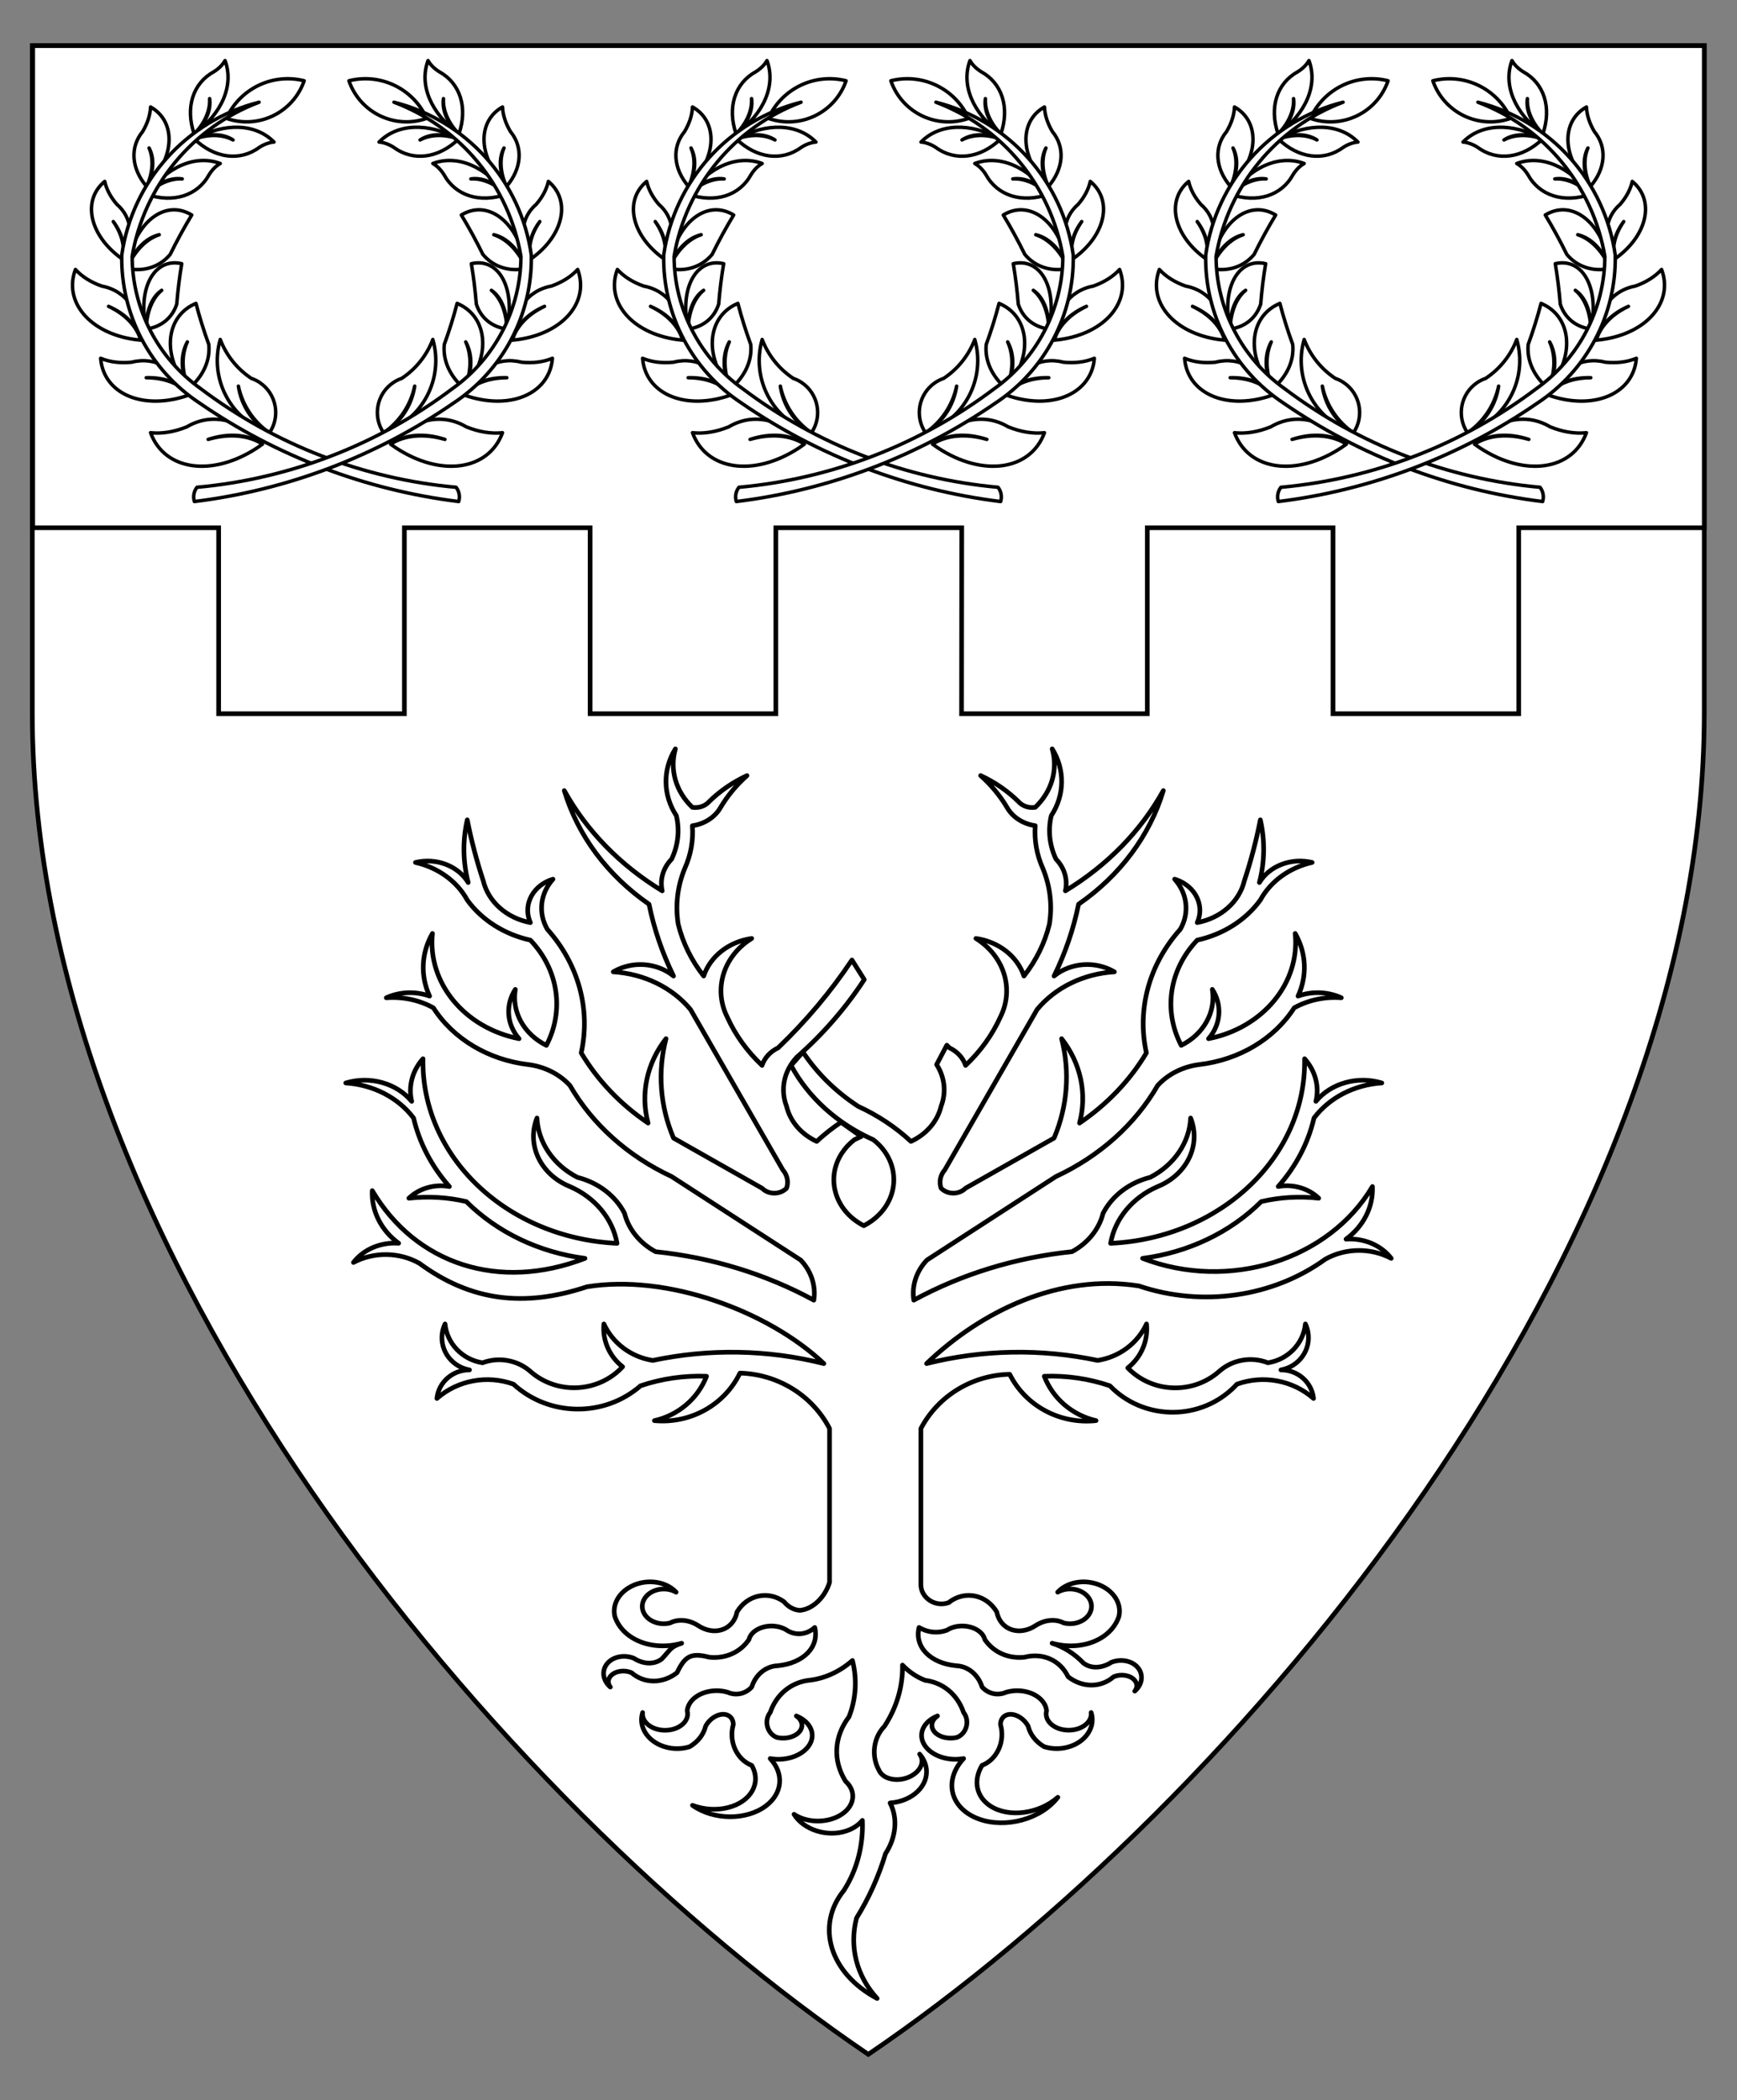 <?xml version="1.0" encoding="utf-8"?>
<!-- Generator: Adobe Illustrator 15.0.0, SVG Export Plug-In . SVG Version: 6.00 Build 0)  -->
<!DOCTYPE svg PUBLIC "-//W3C//DTD SVG 1.1//EN" "http://www.w3.org/Graphics/SVG/1.1/DTD/svg11.dtd">
<svg version="1.1" id="Field" xmlns="http://www.w3.org/2000/svg" xmlns:xlink="http://www.w3.org/1999/xlink" x="0px" y="0px"
	 width="373.75px" height="451.681px" viewBox="0 0 373.75 451.681" enable-background="new 0 0 373.75 451.681"
	 xml:space="preserve">
<rect x="0" y="0" width="373.75" height="451.681" fill="#808080" stroke="none"/>
<path fill="#FFFFFF" stroke="#000000" stroke-miterlimit="10" d="M366.703,9.828v143.516c0,115.989-100.547,234.656-179.875,288.484
	C107.5,388,6.953,269.333,6.953,153.344V9.828H366.703z"/>
<polygon fill="#FFFFFF" stroke="#000000" stroke-miterlimit="10" points="7.042,113.502 47.047,113.502 47.047,153.502 
	87.01,153.502 87.01,113.502 126.973,113.502 126.973,153.502 166.936,153.502 166.936,113.502 206.938,113.502 206.898,153.502 
	246.861,153.502 246.861,113.502 286.824,113.502 286.824,153.502 326.787,153.502 326.787,113.502 366.708,113.502 366.708,9.828 
	7.042,9.828 "/>
<g id="Laurel_2">
	<g>
		
			<path id="path24_1_" fill="#FFFFFF" stroke="#000000" stroke-width="0.75" stroke-linecap="round" stroke-linejoin="round" stroke-miterlimit="3" d="
			M281.942,25.457c2.881-6.392,9.932-9.799,16.73-8.084c-2.359,6.84-9.817,10.471-16.656,8.111
			C281.992,25.477,281.968,25.467,281.942,25.457z"/>
		
			<path id="path29_1_" fill="#FFFFFF" stroke="#000000" stroke-width="0.75" stroke-linecap="round" stroke-linejoin="round" stroke-miterlimit="3" d="
			M284.522,83.047c0.855,4.084,3.253,7.68,6.691,10.039c2.41-3.551,1.485-8.383-2.064-10.791c-0.569-0.387-1.188-0.695-1.839-0.92
			c-3.051-2.02-5.392-4.945-6.692-8.365c-2.427,8.451,2.249,17.313,10.596,20.076C287.588,90.918,285.13,87.23,284.522,83.047z"/>
		
			<path id="path34_1_" fill="#FFFFFF" stroke="#000000" stroke-width="0.75" stroke-linecap="round" stroke-linejoin="round" stroke-miterlimit="3" d="
			M273.54,73.533c-1.314,2.896-1.213,6.506,0.282,10.072c3.115-2.645,4.679-6.08,4.334-9.521c-1.075-2.939-1.998-5.889-2.763-8.834
			c-6.034,2.504-7.309,9.963-2.848,16.658c0.389,0.584,0.816,1.15,1.276,1.697C272.092,80.027,271.987,76.328,273.54,73.533z"/>
		
			<path id="path39_1_" fill="#FFFFFF" stroke="#000000" stroke-width="0.75" stroke-linecap="round" stroke-linejoin="round" stroke-miterlimit="3" d="
			M268.021,62.438c-2.002,1.641-3.204,4.629-3.355,8.342c3.253-0.453,5.631-2.395,6.594-5.381c0.239-2.975,0.598-5.873,1.072-8.686
			c-5.373-1.248-8.961,4.121-8.013,11.994c0.082,0.686,0.198,1.379,0.347,2.072C264.646,66.928,265.877,63.865,268.021,62.438z"/>
		
			<path id="path44_1_" fill="#FFFFFF" stroke="#000000" stroke-width="0.75" stroke-linecap="round" stroke-linejoin="round" stroke-miterlimit="3" d="
			M267.491,50.482c-2.843,0.932-5.346,3.535-6.99,7.27c3.737,0.746,7.112-0.352,9.353-3.043c1.446-2.947,2.991-5.773,4.63-8.467
			c-5.378-3.271-11.439,0.875-13.536,9.264c-0.183,0.73-0.332,1.482-0.446,2.246C262.012,53.814,264.579,51.145,267.491,50.482z"/>
		
			<path id="path49_1_" fill="#FFFFFF" stroke="#000000" stroke-width="0.75" stroke-linecap="round" stroke-linejoin="round" stroke-miterlimit="3" d="
			M272.435,38.48c-2.546-0.146-5.27,1.047-7.604,3.328c5.686,1.939,10.91,0.283,13.391-4.244c0.659-1.057,1.482-1.883,2.396-2.4
			c-5.244-1.967-11.387,0.619-15.787,6.645C267.113,39.338,269.904,38.115,272.435,38.48z"/>
		
			<path id="path54_1_" fill="#FFFFFF" stroke="#000000" stroke-width="0.75" stroke-linecap="round" stroke-linejoin="round" stroke-miterlimit="3" d="
			M283.366,30.096c-2.246-1.207-5.218-1.277-8.297-0.195c4.332,4.16,9.768,4.867,13.93,1.811c1.043-0.678,2.139-1.078,3.187-1.162
			c-3.923-3.998-10.582-4.25-17.116-0.648C278.182,28.623,281.229,28.695,283.366,30.096z"/>
		
			<path id="path59_1_" fill="#FFFFFF" stroke="#000000" stroke-width="0.75" stroke-linecap="round" stroke-linejoin="round" stroke-miterlimit="3" d="
			M278.332,21.211c0.146,2.544-1.046,5.269-3.328,7.603c-1.939-5.688-0.284-10.91,4.244-13.391c1.058-0.659,1.883-1.483,2.401-2.396
			c1.966,5.245-0.62,11.387-6.646,15.787C277.476,26.531,278.698,23.74,278.332,21.211z"/>
		
			<path id="path64_1_" fill="#FFFFFF" stroke="#000000" stroke-width="0.75" stroke-linecap="round" stroke-linejoin="round" stroke-miterlimit="3" d="
			M265.307,31.83c1.009,2.344,0.819,5.311-0.526,8.283c-3.297-3.84-3.637-8.445-0.871-11.803c1.052-1.756,1.643-3.58,1.717-5.304
			c5.366,3.025,5.297,10.361-0.157,16.384c-0.223,0.244-0.452,0.486-0.688,0.723C266.322,37.125,266.517,34.082,265.307,31.83z"/>
		
			<path id="path69_1_" fill="#FFFFFF" stroke="#000000" stroke-width="0.75" stroke-linecap="round" stroke-linejoin="round" stroke-miterlimit="3" d="
			M257.606,47.654c1.999,2.68,2.714,5.627,1.957,8.064c2.58-4.354,2.114-8.949-1.191-11.775c-1.342-1.545-2.239-3.238-2.611-4.926
			c-4.761,3.912-3.417,11.125,2.999,16.109c0.262,0.203,0.53,0.4,0.804,0.592C260.189,53.248,259.484,50.346,257.606,47.654z"/>
		
			<path id="path74_1_" fill="#FFFFFF" stroke="#000000" stroke-width="0.75" stroke-linecap="round" stroke-linejoin="round" stroke-miterlimit="3" d="
			M256.589,65.889c3.705,1.6,6.229,4.256,6.91,7.27c0.067-6.127-3.189-10.66-8.349-11.623c-2.331-0.807-4.288-2.039-5.692-3.58
			c-2.613,6.98,3.138,13.727,12.845,15.068c0.396,0.055,0.794,0.1,1.196,0.135C262.661,70.188,260.175,67.572,256.589,65.889z"/>
		
			<path id="path79_1_" fill="#FFFFFF" stroke="#000000" stroke-width="0.75" stroke-linecap="round" stroke-linejoin="round" stroke-miterlimit="3" d="
			M264.7,81.232c4.034-0.115,7.444,1.225,9.335,3.668c-2.527-5.58-7.396-8.313-12.478-7.004c-2.454,0.252-4.748-0.037-6.673-0.84
			c0.583,7.432,8.646,11.115,18.01,8.227c0.382-0.115,0.762-0.244,1.141-0.383C272.021,82.563,268.663,81.244,264.7,81.232z"/>
		
			<path id="path84_1_" fill="#FFFFFF" stroke="#000000" stroke-width="0.75" stroke-linecap="round" stroke-linejoin="round" stroke-miterlimit="3" d="
			M278.018,94.5c4.517-1.465,8.786-1.09,11.688,1.025c-4.606-5.42-10.96-6.873-16.282-3.725c-2.691,1.096-5.372,1.529-7.798,1.264
			c2.992,8.141,13.25,9.604,22.911,3.27c0.395-0.258,0.784-0.527,1.169-0.809C286.698,93.57,282.493,93.201,278.018,94.5z"/>
		
			<path id="path89_1_" fill="#FFFFFF" stroke="#000000" stroke-width="0.75" stroke-linecap="round" stroke-linejoin="round" stroke-miterlimit="3" d="
			M331.366,104.799c-19.928-1.803-38.954-9.145-54.931-21.191c-9.217-6.549-14.718-17.135-14.779-28.443
			c2.553-15.135,12.96-27.773,27.327-33.182c-15.626,3.938-27.312,16.946-29.558,32.903c-0.229,12.762,6.082,24.754,16.729,31.789
			c16.612,11.451,35.744,18.721,55.769,21.191C332.252,106.814,332.043,105.668,331.366,104.799z"/>
	</g>
	<g>
		
			<path id="path97_1_" fill="#FFFFFF" stroke="#000000" stroke-width="0.75" stroke-linecap="round" stroke-linejoin="round" stroke-miterlimit="3" d="
			M325.036,25.457c-2.88-6.392-9.93-9.799-16.729-8.084c2.36,6.84,9.817,10.471,16.657,8.111
			C324.987,25.477,325.013,25.467,325.036,25.457z"/>
		
			<path id="path102_1_" fill="#FFFFFF" stroke="#000000" stroke-width="0.75" stroke-linecap="round" stroke-linejoin="round" stroke-miterlimit="3" d="
			M322.458,83.047c-0.856,4.084-3.253,7.68-6.693,10.039c-2.409-3.551-1.485-8.383,2.065-10.791c0.57-0.387,1.188-0.695,1.84-0.92
			c3.05-2.02,5.391-4.945,6.691-8.365c2.427,8.451-2.249,17.313-10.597,20.076C319.392,90.918,321.849,87.23,322.458,83.047z"/>
		
			<path id="path107_1_" fill="#FFFFFF" stroke="#000000" stroke-width="0.75" stroke-linecap="round" stroke-linejoin="round" stroke-miterlimit="3" d="
			M333.44,73.533c1.313,2.896,1.212,6.506-0.284,10.072c-3.113-2.645-4.677-6.08-4.333-9.521c1.075-2.939,1.998-5.889,2.763-8.834
			c6.034,2.504,7.31,9.963,2.848,16.658c-0.39,0.584-0.815,1.15-1.277,1.697C334.888,80.027,334.993,76.328,333.44,73.533z"/>
		
			<path id="path112_1_" fill="#FFFFFF" stroke="#000000" stroke-width="0.75" stroke-linecap="round" stroke-linejoin="round" stroke-miterlimit="3" d="
			M338.96,62.438c2.002,1.641,3.203,4.629,3.354,8.342c-3.252-0.453-5.631-2.395-6.594-5.381c-0.239-2.975-0.597-5.873-1.072-8.686
			c5.373-1.248,8.961,4.121,8.014,11.994c-0.083,0.686-0.199,1.379-0.348,2.072C342.334,66.928,341.103,63.865,338.96,62.438z"/>
		
			<path id="path117_1_" fill="#FFFFFF" stroke="#000000" stroke-width="0.75" stroke-linecap="round" stroke-linejoin="round" stroke-miterlimit="3" d="
			M339.488,50.482c2.843,0.932,5.347,3.535,6.99,7.27c-3.737,0.746-7.112-0.352-9.353-3.043c-1.446-2.947-2.991-5.773-4.629-8.467
			c5.378-3.271,11.438,0.875,13.535,9.264c0.184,0.73,0.332,1.482,0.446,2.246C344.967,53.814,342.401,51.145,339.488,50.482z"/>
		
			<path id="path122_1_" fill="#FFFFFF" stroke="#000000" stroke-width="0.75" stroke-linecap="round" stroke-linejoin="round" stroke-miterlimit="3" d="
			M334.546,38.48c2.546-0.146,5.269,1.047,7.602,3.328c-5.685,1.939-10.909,0.283-13.39-4.244c-0.659-1.057-1.482-1.883-2.396-2.4
			c5.245-1.967,11.387,0.619,15.786,6.645C339.866,39.338,337.074,38.115,334.546,38.48z"/>
		
			<path id="path127_1_" fill="#FFFFFF" stroke="#000000" stroke-width="0.75" stroke-linecap="round" stroke-linejoin="round" stroke-miterlimit="3" d="
			M323.614,30.096c2.245-1.207,5.217-1.277,8.297-0.195c-4.333,4.16-9.769,4.867-13.93,1.811c-1.044-0.678-2.139-1.078-3.188-1.162
			c3.923-3.998,10.582-4.25,17.117-0.648C328.798,28.623,325.752,28.695,323.614,30.096z"/>
		
			<path id="path132_1_" fill="#FFFFFF" stroke="#000000" stroke-width="0.75" stroke-linecap="round" stroke-linejoin="round" stroke-miterlimit="3" d="
			M328.647,21.211c-0.146,2.544,1.046,5.269,3.329,7.603c1.938-5.688,0.283-10.91-4.245-13.391
			c-1.057-0.659-1.883-1.483-2.401-2.396c-1.966,5.245,0.62,11.387,6.646,15.787C329.504,26.531,328.282,23.74,328.647,21.211z"/>
		
			<path id="path137_1_" fill="#FFFFFF" stroke="#000000" stroke-width="0.75" stroke-linecap="round" stroke-linejoin="round" stroke-miterlimit="3" d="
			M341.673,31.83c-1.008,2.344-0.82,5.311,0.527,8.283c3.296-3.84,3.636-8.445,0.871-11.803c-1.053-1.756-1.643-3.58-1.717-5.304
			c-5.368,3.025-5.298,10.361,0.156,16.384c0.222,0.244,0.452,0.486,0.689,0.723C340.657,37.125,340.464,34.082,341.673,31.83z"/>
		
			<path id="path142_1_" fill="#FFFFFF" stroke="#000000" stroke-width="0.75" stroke-linecap="round" stroke-linejoin="round" stroke-miterlimit="3" d="
			M349.374,47.654c-1.999,2.68-2.715,5.627-1.958,8.064c-2.579-4.354-2.114-8.949,1.191-11.775c1.342-1.545,2.239-3.238,2.611-4.926
			c4.761,3.912,3.418,11.125-2.999,16.109c-0.262,0.203-0.529,0.4-0.804,0.592C346.791,53.248,347.494,50.346,349.374,47.654z"/>
		
			<path id="path147_1_" fill="#FFFFFF" stroke="#000000" stroke-width="0.75" stroke-linecap="round" stroke-linejoin="round" stroke-miterlimit="3" d="
			M350.392,65.889c-3.706,1.6-6.23,4.256-6.911,7.27c-0.067-6.127,3.19-10.66,8.348-11.623c2.331-0.807,4.288-2.039,5.693-3.58
			c2.613,6.98-3.139,13.727-12.845,15.068c-0.396,0.055-0.794,0.1-1.196,0.135C344.319,70.188,346.805,67.572,350.392,65.889z"/>
		
			<path id="path152_1_" fill="#FFFFFF" stroke="#000000" stroke-width="0.75" stroke-linecap="round" stroke-linejoin="round" stroke-miterlimit="3" d="
			M342.279,81.232c-4.034-0.115-7.444,1.225-9.335,3.668c2.527-5.58,7.396-8.313,12.478-7.004c2.454,0.252,4.749-0.037,6.673-0.84
			c-0.583,7.432-8.646,11.115-18.01,8.227c-0.382-0.115-0.763-0.244-1.141-0.383C334.958,82.563,338.316,81.244,342.279,81.232z"/>
		
			<path id="path157_1_" fill="#FFFFFF" stroke="#000000" stroke-width="0.75" stroke-linecap="round" stroke-linejoin="round" stroke-miterlimit="3" d="
			M328.961,94.5c-4.516-1.465-8.785-1.09-11.687,1.025c4.606-5.42,10.96-6.873,16.282-3.725c2.692,1.096,5.373,1.529,7.798,1.264
			c-2.992,8.141-13.25,9.604-22.911,3.27c-0.394-0.258-0.784-0.527-1.169-0.809C320.282,93.57,324.486,93.201,328.961,94.5z"/>
		
			<path id="path162_1_" fill="#FFFFFF" stroke="#000000" stroke-width="0.75" stroke-linecap="round" stroke-linejoin="round" stroke-miterlimit="3" d="
			M275.613,104.799c19.929-1.803,38.955-9.145,54.931-21.191c9.217-6.549,14.719-17.135,14.779-28.443
			c-2.552-15.135-12.96-27.773-27.326-33.182c15.626,3.938,27.311,16.946,29.558,32.903c0.229,12.762-6.083,24.754-16.73,31.789
			c-16.612,11.451-35.744,18.721-55.768,21.191C274.728,106.814,274.937,105.668,275.613,104.799z"/>
	</g>
</g>
<g id="Laurel_1_1_">
	<g>
		
			<path id="path24_3_" fill="#FFFFFF" stroke="#000000" stroke-width="0.75" stroke-linecap="round" stroke-linejoin="round" stroke-miterlimit="3" d="
			M165.322,25.457c2.881-6.392,9.932-9.799,16.73-8.084c-2.359,6.84-9.817,10.471-16.656,8.111
			C165.372,25.477,165.348,25.467,165.322,25.457z"/>
		
			<path id="path29_3_" fill="#FFFFFF" stroke="#000000" stroke-width="0.75" stroke-linecap="round" stroke-linejoin="round" stroke-miterlimit="3" d="
			M167.902,83.047c0.855,4.084,3.253,7.68,6.691,10.039c2.41-3.551,1.485-8.383-2.064-10.791c-0.569-0.387-1.188-0.695-1.839-0.92
			c-3.051-2.02-5.392-4.945-6.692-8.365c-2.427,8.451,2.249,17.313,10.596,20.076C170.968,90.918,168.51,87.23,167.902,83.047z"/>
		
			<path id="path34_3_" fill="#FFFFFF" stroke="#000000" stroke-width="0.75" stroke-linecap="round" stroke-linejoin="round" stroke-miterlimit="3" d="
			M156.92,73.533c-1.314,2.896-1.213,6.506,0.282,10.072c3.115-2.645,4.679-6.08,4.334-9.521c-1.075-2.939-1.998-5.889-2.763-8.834
			c-6.034,2.504-7.309,9.963-2.848,16.658c0.389,0.584,0.816,1.15,1.276,1.697C155.472,80.027,155.367,76.328,156.92,73.533z"/>
		
			<path id="path39_3_" fill="#FFFFFF" stroke="#000000" stroke-width="0.75" stroke-linecap="round" stroke-linejoin="round" stroke-miterlimit="3" d="
			M151.4,62.438c-2.002,1.641-3.204,4.629-3.355,8.342c3.253-0.453,5.631-2.395,6.594-5.381c0.239-2.975,0.598-5.873,1.072-8.686
			c-5.373-1.248-8.961,4.121-8.013,11.994c0.082,0.686,0.198,1.379,0.347,2.072C148.025,66.928,149.257,63.865,151.4,62.438z"/>
		
			<path id="path44_3_" fill="#FFFFFF" stroke="#000000" stroke-width="0.75" stroke-linecap="round" stroke-linejoin="round" stroke-miterlimit="3" d="
			M150.871,50.482c-2.843,0.932-5.346,3.535-6.99,7.27c3.737,0.746,7.112-0.352,9.353-3.043c1.446-2.947,2.991-5.773,4.63-8.467
			c-5.378-3.271-11.439,0.875-13.536,9.264c-0.183,0.73-0.332,1.482-0.446,2.246C145.392,53.814,147.959,51.145,150.871,50.482z"/>
		
			<path id="path49_3_" fill="#FFFFFF" stroke="#000000" stroke-width="0.75" stroke-linecap="round" stroke-linejoin="round" stroke-miterlimit="3" d="
			M155.814,38.48c-2.546-0.146-5.27,1.047-7.604,3.328c5.686,1.939,10.91,0.283,13.391-4.244c0.659-1.057,1.482-1.883,2.396-2.4
			c-5.244-1.967-11.387,0.619-15.787,6.645C150.493,39.338,153.284,38.115,155.814,38.48z"/>
		
			<path id="path54_3_" fill="#FFFFFF" stroke="#000000" stroke-width="0.75" stroke-linecap="round" stroke-linejoin="round" stroke-miterlimit="3" d="
			M166.746,30.096c-2.246-1.207-5.218-1.277-8.297-0.195c4.332,4.16,9.768,4.867,13.93,1.811c1.043-0.678,2.139-1.078,3.187-1.162
			c-3.923-3.998-10.582-4.25-17.116-0.648C161.562,28.623,164.608,28.695,166.746,30.096z"/>
		
			<path id="path59_3_" fill="#FFFFFF" stroke="#000000" stroke-width="0.75" stroke-linecap="round" stroke-linejoin="round" stroke-miterlimit="3" d="
			M161.712,21.211c0.146,2.544-1.046,5.269-3.328,7.603c-1.939-5.688-0.284-10.91,4.244-13.391c1.058-0.659,1.883-1.483,2.401-2.396
			c1.966,5.245-0.62,11.387-6.646,15.787C160.855,26.531,162.078,23.74,161.712,21.211z"/>
		
			<path id="path64_3_" fill="#FFFFFF" stroke="#000000" stroke-width="0.75" stroke-linecap="round" stroke-linejoin="round" stroke-miterlimit="3" d="
			M148.687,31.83c1.009,2.344,0.819,5.311-0.526,8.283c-3.297-3.84-3.637-8.445-0.871-11.803c1.052-1.756,1.643-3.58,1.717-5.304
			c5.366,3.025,5.297,10.361-0.157,16.384c-0.223,0.244-0.452,0.486-0.688,0.723C149.702,37.125,149.896,34.082,148.687,31.83z"/>
		
			<path id="path69_3_" fill="#FFFFFF" stroke="#000000" stroke-width="0.75" stroke-linecap="round" stroke-linejoin="round" stroke-miterlimit="3" d="
			M140.986,47.654c1.999,2.68,2.714,5.627,1.957,8.064c2.58-4.354,2.114-8.949-1.191-11.775c-1.342-1.545-2.239-3.238-2.611-4.926
			c-4.761,3.912-3.417,11.125,2.999,16.109c0.262,0.203,0.53,0.4,0.804,0.592C143.569,53.248,142.864,50.346,140.986,47.654z"/>
		
			<path id="path74_3_" fill="#FFFFFF" stroke="#000000" stroke-width="0.75" stroke-linecap="round" stroke-linejoin="round" stroke-miterlimit="3" d="
			M139.969,65.889c3.705,1.6,6.229,4.256,6.91,7.27c0.067-6.127-3.189-10.66-8.349-11.623c-2.331-0.807-4.288-2.039-5.692-3.58
			c-2.613,6.98,3.138,13.727,12.845,15.068c0.396,0.055,0.794,0.1,1.196,0.135C146.041,70.188,143.555,67.572,139.969,65.889z"/>
		
			<path id="path79_3_" fill="#FFFFFF" stroke="#000000" stroke-width="0.75" stroke-linecap="round" stroke-linejoin="round" stroke-miterlimit="3" d="
			M148.08,81.232c4.034-0.115,7.444,1.225,9.335,3.668c-2.527-5.58-7.396-8.313-12.478-7.004c-2.454,0.252-4.748-0.037-6.673-0.84
			c0.583,7.432,8.646,11.115,18.01,8.227c0.382-0.115,0.762-0.244,1.141-0.383C155.4,82.563,152.043,81.244,148.08,81.232z"/>
		
			<path id="path84_3_" fill="#FFFFFF" stroke="#000000" stroke-width="0.75" stroke-linecap="round" stroke-linejoin="round" stroke-miterlimit="3" d="
			M161.397,94.5c4.517-1.465,8.786-1.09,11.688,1.025c-4.606-5.42-10.96-6.873-16.282-3.725c-2.691,1.096-5.372,1.529-7.798,1.264
			c2.992,8.141,13.25,9.604,22.911,3.27c0.395-0.258,0.784-0.527,1.169-0.809C170.078,93.57,165.873,93.201,161.397,94.5z"/>
		
			<path id="path89_3_" fill="#FFFFFF" stroke="#000000" stroke-width="0.75" stroke-linecap="round" stroke-linejoin="round" stroke-miterlimit="3" d="
			M214.746,104.799c-19.928-1.803-38.954-9.145-54.931-21.191c-9.217-6.549-14.718-17.135-14.779-28.443
			c2.553-15.135,12.96-27.773,27.327-33.182c-15.626,3.938-27.312,16.946-29.558,32.903c-0.229,12.762,6.082,24.754,16.729,31.789
			c16.612,11.451,35.744,18.721,55.769,21.191C215.632,106.814,215.423,105.668,214.746,104.799z"/>
	</g>
	<g>
		
			<path id="path97_3_" fill="#FFFFFF" stroke="#000000" stroke-width="0.75" stroke-linecap="round" stroke-linejoin="round" stroke-miterlimit="3" d="
			M208.416,25.457c-2.88-6.392-9.93-9.799-16.729-8.084c2.36,6.84,9.817,10.471,16.657,8.111
			C208.367,25.477,208.393,25.467,208.416,25.457z"/>
		
			<path id="path102_3_" fill="#FFFFFF" stroke="#000000" stroke-width="0.75" stroke-linecap="round" stroke-linejoin="round" stroke-miterlimit="3" d="
			M205.838,83.047c-0.856,4.084-3.253,7.68-6.693,10.039c-2.409-3.551-1.485-8.383,2.065-10.791c0.57-0.387,1.188-0.695,1.84-0.92
			c3.05-2.02,5.391-4.945,6.691-8.365c2.427,8.451-2.249,17.313-10.597,20.076C202.771,90.918,205.229,87.23,205.838,83.047z"/>
		
			<path id="path107_3_" fill="#FFFFFF" stroke="#000000" stroke-width="0.75" stroke-linecap="round" stroke-linejoin="round" stroke-miterlimit="3" d="
			M216.82,73.533c1.313,2.896,1.212,6.506-0.284,10.072c-3.113-2.645-4.677-6.08-4.333-9.521c1.075-2.939,1.998-5.889,2.763-8.834
			c6.034,2.504,7.31,9.963,2.848,16.658c-0.39,0.584-0.815,1.15-1.277,1.697C218.268,80.027,218.373,76.328,216.82,73.533z"/>
		
			<path id="path112_3_" fill="#FFFFFF" stroke="#000000" stroke-width="0.75" stroke-linecap="round" stroke-linejoin="round" stroke-miterlimit="3" d="
			M222.34,62.438c2.002,1.641,3.203,4.629,3.354,8.342c-3.252-0.453-5.631-2.395-6.594-5.381c-0.239-2.975-0.597-5.873-1.072-8.686
			c5.373-1.248,8.961,4.121,8.014,11.994c-0.083,0.686-0.199,1.379-0.348,2.072C225.714,66.928,224.482,63.865,222.34,62.438z"/>
		
			<path id="path117_3_" fill="#FFFFFF" stroke="#000000" stroke-width="0.75" stroke-linecap="round" stroke-linejoin="round" stroke-miterlimit="3" d="
			M222.868,50.482c2.843,0.932,5.347,3.535,6.99,7.27c-3.737,0.746-7.112-0.352-9.353-3.043c-1.446-2.947-2.991-5.773-4.629-8.467
			c5.378-3.271,11.438,0.875,13.535,9.264c0.184,0.73,0.332,1.482,0.446,2.246C228.347,53.814,225.781,51.145,222.868,50.482z"/>
		
			<path id="path122_3_" fill="#FFFFFF" stroke="#000000" stroke-width="0.75" stroke-linecap="round" stroke-linejoin="round" stroke-miterlimit="3" d="
			M217.926,38.48c2.546-0.146,5.269,1.047,7.602,3.328c-5.685,1.939-10.909,0.283-13.39-4.244c-0.659-1.057-1.482-1.883-2.396-2.4
			c5.245-1.967,11.387,0.619,15.786,6.645C223.246,39.338,220.454,38.115,217.926,38.48z"/>
		
			<path id="path127_3_" fill="#FFFFFF" stroke="#000000" stroke-width="0.75" stroke-linecap="round" stroke-linejoin="round" stroke-miterlimit="3" d="
			M206.994,30.096c2.245-1.207,5.217-1.277,8.297-0.195c-4.333,4.16-9.769,4.867-13.93,1.811c-1.044-0.678-2.139-1.078-3.188-1.162
			c3.923-3.998,10.582-4.25,17.117-0.648C212.178,28.623,209.132,28.695,206.994,30.096z"/>
		
			<path id="path132_3_" fill="#FFFFFF" stroke="#000000" stroke-width="0.75" stroke-linecap="round" stroke-linejoin="round" stroke-miterlimit="3" d="
			M212.027,21.211c-0.146,2.544,1.046,5.269,3.329,7.603c1.938-5.688,0.283-10.91-4.245-13.391
			c-1.057-0.659-1.883-1.483-2.401-2.396c-1.966,5.245,0.62,11.387,6.646,15.787C212.884,26.531,211.662,23.74,212.027,21.211z"/>
		
			<path id="path137_3_" fill="#FFFFFF" stroke="#000000" stroke-width="0.75" stroke-linecap="round" stroke-linejoin="round" stroke-miterlimit="3" d="
			M225.053,31.83c-1.008,2.344-0.82,5.311,0.527,8.283c3.296-3.84,3.636-8.445,0.871-11.803c-1.053-1.756-1.643-3.58-1.717-5.304
			c-5.368,3.025-5.298,10.361,0.156,16.384c0.222,0.244,0.452,0.486,0.689,0.723C224.037,37.125,223.844,34.082,225.053,31.83z"/>
		
			<path id="path142_3_" fill="#FFFFFF" stroke="#000000" stroke-width="0.75" stroke-linecap="round" stroke-linejoin="round" stroke-miterlimit="3" d="
			M232.754,47.654c-1.999,2.68-2.715,5.627-1.958,8.064c-2.579-4.354-2.114-8.949,1.191-11.775c1.342-1.545,2.239-3.238,2.611-4.926
			c4.761,3.912,3.418,11.125-2.999,16.109c-0.262,0.203-0.529,0.4-0.804,0.592C230.171,53.248,230.874,50.346,232.754,47.654z"/>
		
			<path id="path147_3_" fill="#FFFFFF" stroke="#000000" stroke-width="0.75" stroke-linecap="round" stroke-linejoin="round" stroke-miterlimit="3" d="
			M233.771,65.889c-3.706,1.6-6.23,4.256-6.911,7.27c-0.067-6.127,3.19-10.66,8.348-11.623c2.331-0.807,4.288-2.039,5.693-3.58
			c2.613,6.98-3.139,13.727-12.845,15.068c-0.396,0.055-0.794,0.1-1.196,0.135C227.699,70.188,230.185,67.572,233.771,65.889z"/>
		
			<path id="path152_3_" fill="#FFFFFF" stroke="#000000" stroke-width="0.75" stroke-linecap="round" stroke-linejoin="round" stroke-miterlimit="3" d="
			M225.659,81.232c-4.034-0.115-7.444,1.225-9.335,3.668c2.527-5.58,7.396-8.313,12.478-7.004c2.454,0.252,4.749-0.037,6.673-0.84
			c-0.583,7.432-8.646,11.115-18.01,8.227c-0.382-0.115-0.763-0.244-1.141-0.383C218.338,82.563,221.696,81.244,225.659,81.232z"/>
		
			<path id="path157_3_" fill="#FFFFFF" stroke="#000000" stroke-width="0.75" stroke-linecap="round" stroke-linejoin="round" stroke-miterlimit="3" d="
			M212.341,94.5c-4.516-1.465-8.785-1.09-11.687,1.025c4.606-5.42,10.96-6.873,16.282-3.725c2.692,1.096,5.373,1.529,7.798,1.264
			c-2.992,8.141-13.25,9.604-22.911,3.27c-0.394-0.258-0.784-0.527-1.169-0.809C203.662,93.57,207.866,93.201,212.341,94.5z"/>
		
			<path id="path162_3_" fill="#FFFFFF" stroke="#000000" stroke-width="0.75" stroke-linecap="round" stroke-linejoin="round" stroke-miterlimit="3" d="
			M158.993,104.799c19.929-1.803,38.955-9.145,54.931-21.191c9.217-6.549,14.719-17.135,14.779-28.443
			c-2.552-15.135-12.96-27.773-27.326-33.182c15.626,3.938,27.311,16.946,29.558,32.903c0.229,12.762-6.083,24.754-16.73,31.789
			c-16.612,11.451-35.744,18.721-55.768,21.191C158.107,106.814,158.316,105.668,158.993,104.799z"/>
	</g>
</g>
<g id="Laurel_1_2_">
	<g>
		
			<path id="path24_4_" fill="#FFFFFF" stroke="#000000" stroke-width="0.75" stroke-linecap="round" stroke-linejoin="round" stroke-miterlimit="3" d="
			M48.714,25.457c2.881-6.392,9.932-9.799,16.73-8.084c-2.359,6.84-9.817,10.471-16.656,8.111
			C48.764,25.477,48.739,25.467,48.714,25.457z"/>
		
			<path id="path29_4_" fill="#FFFFFF" stroke="#000000" stroke-width="0.75" stroke-linecap="round" stroke-linejoin="round" stroke-miterlimit="3" d="
			M51.294,83.047c0.855,4.084,3.253,7.68,6.691,10.039c2.41-3.551,1.485-8.383-2.064-10.791c-0.569-0.387-1.188-0.695-1.839-0.92
			c-3.051-2.02-5.392-4.945-6.692-8.365c-2.427,8.451,2.249,17.313,10.596,20.076C54.359,90.918,51.901,87.23,51.294,83.047z"/>
		
			<path id="path34_4_" fill="#FFFFFF" stroke="#000000" stroke-width="0.75" stroke-linecap="round" stroke-linejoin="round" stroke-miterlimit="3" d="
			M40.312,73.533c-1.314,2.896-1.213,6.506,0.282,10.072c3.115-2.645,4.679-6.08,4.334-9.521c-1.075-2.939-1.998-5.889-2.763-8.834
			c-6.034,2.504-7.309,9.963-2.848,16.658c0.389,0.584,0.816,1.15,1.276,1.697C38.863,80.027,38.759,76.328,40.312,73.533z"/>
		
			<path id="path39_4_" fill="#FFFFFF" stroke="#000000" stroke-width="0.75" stroke-linecap="round" stroke-linejoin="round" stroke-miterlimit="3" d="
			M34.792,62.438c-2.002,1.641-3.204,4.629-3.355,8.342c3.253-0.453,5.631-2.395,6.594-5.381c0.239-2.975,0.598-5.873,1.072-8.686
			c-5.373-1.248-8.961,4.121-8.013,11.994c0.082,0.686,0.198,1.379,0.347,2.072C31.417,66.928,32.648,63.865,34.792,62.438z"/>
		
			<path id="path44_4_" fill="#FFFFFF" stroke="#000000" stroke-width="0.75" stroke-linecap="round" stroke-linejoin="round" stroke-miterlimit="3" d="
			M34.263,50.482c-2.843,0.932-5.346,3.535-6.99,7.27c3.737,0.746,7.112-0.352,9.353-3.043c1.446-2.947,2.991-5.773,4.63-8.467
			c-5.378-3.271-11.439,0.875-13.536,9.264c-0.183,0.73-0.332,1.482-0.446,2.246C28.783,53.814,31.351,51.145,34.263,50.482z"/>
		
			<path id="path49_4_" fill="#FFFFFF" stroke="#000000" stroke-width="0.75" stroke-linecap="round" stroke-linejoin="round" stroke-miterlimit="3" d="
			M39.206,38.48c-2.546-0.146-5.27,1.047-7.604,3.328c5.686,1.939,10.91,0.283,13.391-4.244c0.659-1.057,1.482-1.883,2.396-2.4
			c-5.244-1.967-11.387,0.619-15.787,6.645C33.885,39.338,36.676,38.115,39.206,38.48z"/>
		
			<path id="path54_4_" fill="#FFFFFF" stroke="#000000" stroke-width="0.75" stroke-linecap="round" stroke-linejoin="round" stroke-miterlimit="3" d="
			M50.138,30.096c-2.246-1.207-5.218-1.277-8.297-0.195c4.332,4.16,9.768,4.867,13.93,1.811c1.043-0.678,2.139-1.078,3.187-1.162
			c-3.923-3.998-10.582-4.25-17.116-0.648C44.953,28.623,48,28.695,50.138,30.096z"/>
		
			<path id="path59_4_" fill="#FFFFFF" stroke="#000000" stroke-width="0.75" stroke-linecap="round" stroke-linejoin="round" stroke-miterlimit="3" d="
			M45.104,21.211c0.146,2.544-1.046,5.269-3.328,7.603c-1.939-5.688-0.284-10.91,4.244-13.391c1.058-0.659,1.883-1.483,2.401-2.396
			c1.966,5.245-0.62,11.387-6.646,15.787C44.247,26.531,45.47,23.74,45.104,21.211z"/>
		
			<path id="path64_4_" fill="#FFFFFF" stroke="#000000" stroke-width="0.75" stroke-linecap="round" stroke-linejoin="round" stroke-miterlimit="3" d="
			M32.078,31.83c1.009,2.344,0.819,5.311-0.526,8.283c-3.297-3.84-3.637-8.445-0.871-11.803c1.052-1.756,1.643-3.58,1.717-5.304
			c5.366,3.025,5.297,10.361-0.157,16.384c-0.223,0.244-0.452,0.486-0.688,0.723C33.094,37.125,33.288,34.082,32.078,31.83z"/>
		
			<path id="path69_4_" fill="#FFFFFF" stroke="#000000" stroke-width="0.75" stroke-linecap="round" stroke-linejoin="round" stroke-miterlimit="3" d="
			M24.378,47.654c1.999,2.68,2.714,5.627,1.957,8.064c2.58-4.354,2.114-8.949-1.191-11.775c-1.342-1.545-2.239-3.238-2.611-4.926
			c-4.761,3.912-3.417,11.125,2.999,16.109c0.262,0.203,0.53,0.4,0.804,0.592C26.961,53.248,26.256,50.346,24.378,47.654z"/>
		
			<path id="path74_4_" fill="#FFFFFF" stroke="#000000" stroke-width="0.75" stroke-linecap="round" stroke-linejoin="round" stroke-miterlimit="3" d="
			M23.36,65.889c3.705,1.6,6.229,4.256,6.91,7.27c0.067-6.127-3.189-10.66-8.349-11.623c-2.331-0.807-4.288-2.039-5.692-3.58
			c-2.613,6.98,3.138,13.727,12.845,15.068c0.396,0.055,0.794,0.1,1.196,0.135C29.433,70.188,26.946,67.572,23.36,65.889z"/>
		
			<path id="path79_4_" fill="#FFFFFF" stroke="#000000" stroke-width="0.75" stroke-linecap="round" stroke-linejoin="round" stroke-miterlimit="3" d="
			M31.472,81.232c4.034-0.115,7.444,1.225,9.335,3.668c-2.527-5.58-7.396-8.313-12.478-7.004c-2.454,0.252-4.748-0.037-6.673-0.84
			c0.583,7.432,8.646,11.115,18.01,8.227c0.382-0.115,0.762-0.244,1.141-0.383C38.792,82.563,35.435,81.244,31.472,81.232z"/>
		
			<path id="path84_4_" fill="#FFFFFF" stroke="#000000" stroke-width="0.75" stroke-linecap="round" stroke-linejoin="round" stroke-miterlimit="3" d="
			M44.789,94.5c4.517-1.465,8.786-1.09,11.688,1.025c-4.606-5.42-10.96-6.873-16.282-3.725c-2.691,1.096-5.372,1.529-7.798,1.264
			c2.992,8.141,13.25,9.604,22.911,3.27c0.395-0.258,0.784-0.527,1.169-0.809C53.47,93.57,49.265,93.201,44.789,94.5z"/>
		
			<path id="path89_4_" fill="#FFFFFF" stroke="#000000" stroke-width="0.75" stroke-linecap="round" stroke-linejoin="round" stroke-miterlimit="3" d="
			M98.138,104.799c-19.928-1.803-38.954-9.145-54.931-21.191c-9.217-6.549-14.718-17.135-14.779-28.443
			c2.553-15.135,12.96-27.773,27.327-33.182C40.129,25.92,28.443,38.928,26.197,54.885c-0.229,12.762,6.082,24.754,16.729,31.789
			c16.612,11.451,35.744,18.721,55.769,21.191C99.023,106.814,98.814,105.668,98.138,104.799z"/>
	</g>
	<g>
		
			<path id="path97_4_" fill="#FFFFFF" stroke="#000000" stroke-width="0.75" stroke-linecap="round" stroke-linejoin="round" stroke-miterlimit="3" d="
			M91.808,25.457c-2.88-6.392-9.93-9.799-16.729-8.084c2.36,6.84,9.817,10.471,16.657,8.111
			C91.759,25.477,91.784,25.467,91.808,25.457z"/>
		
			<path id="path102_4_" fill="#FFFFFF" stroke="#000000" stroke-width="0.75" stroke-linecap="round" stroke-linejoin="round" stroke-miterlimit="3" d="
			M89.229,83.047c-0.856,4.084-3.253,7.68-6.693,10.039c-2.409-3.551-1.485-8.383,2.065-10.791c0.57-0.387,1.188-0.695,1.84-0.92
			c3.05-2.02,5.391-4.945,6.691-8.365c2.427,8.451-2.249,17.313-10.597,20.076C86.163,90.918,88.62,87.23,89.229,83.047z"/>
		
			<path id="path107_4_" fill="#FFFFFF" stroke="#000000" stroke-width="0.75" stroke-linecap="round" stroke-linejoin="round" stroke-miterlimit="3" d="
			M100.212,73.533c1.313,2.896,1.212,6.506-0.284,10.072c-3.113-2.645-4.677-6.08-4.333-9.521c1.075-2.939,1.998-5.889,2.763-8.834
			c6.034,2.504,7.31,9.963,2.848,16.658c-0.39,0.584-0.815,1.15-1.277,1.697C101.659,80.027,101.765,76.328,100.212,73.533z"/>
		
			<path id="path112_4_" fill="#FFFFFF" stroke="#000000" stroke-width="0.75" stroke-linecap="round" stroke-linejoin="round" stroke-miterlimit="3" d="
			M105.731,62.438c2.002,1.641,3.203,4.629,3.354,8.342c-3.252-0.453-5.631-2.395-6.594-5.381c-0.239-2.975-0.597-5.873-1.072-8.686
			c5.373-1.248,8.961,4.121,8.014,11.994c-0.083,0.686-0.199,1.379-0.348,2.072C109.105,66.928,107.874,63.865,105.731,62.438z"/>
		
			<path id="path117_4_" fill="#FFFFFF" stroke="#000000" stroke-width="0.75" stroke-linecap="round" stroke-linejoin="round" stroke-miterlimit="3" d="
			M106.26,50.482c2.843,0.932,5.347,3.535,6.99,7.27c-3.737,0.746-7.112-0.352-9.353-3.043c-1.446-2.947-2.991-5.773-4.629-8.467
			c5.378-3.271,11.438,0.875,13.535,9.264c0.184,0.73,0.332,1.482,0.446,2.246C111.738,53.814,109.173,51.145,106.26,50.482z"/>
		
			<path id="path122_4_" fill="#FFFFFF" stroke="#000000" stroke-width="0.75" stroke-linecap="round" stroke-linejoin="round" stroke-miterlimit="3" d="
			M101.317,38.48c2.546-0.146,5.269,1.047,7.602,3.328c-5.685,1.939-10.909,0.283-13.39-4.244c-0.659-1.057-1.482-1.883-2.396-2.4
			c5.245-1.967,11.387,0.619,15.786,6.645C106.638,39.338,103.846,38.115,101.317,38.48z"/>
		
			<path id="path127_4_" fill="#FFFFFF" stroke="#000000" stroke-width="0.75" stroke-linecap="round" stroke-linejoin="round" stroke-miterlimit="3" d="
			M90.386,30.096c2.245-1.207,5.217-1.277,8.297-0.195c-4.333,4.16-9.769,4.867-13.93,1.811c-1.044-0.678-2.139-1.078-3.188-1.162
			c3.923-3.998,10.582-4.25,17.117-0.648C95.569,28.623,92.523,28.695,90.386,30.096z"/>
		
			<path id="path132_4_" fill="#FFFFFF" stroke="#000000" stroke-width="0.75" stroke-linecap="round" stroke-linejoin="round" stroke-miterlimit="3" d="
			M95.419,21.211c-0.146,2.544,1.046,5.269,3.329,7.603c1.938-5.688,0.283-10.91-4.245-13.391c-1.057-0.659-1.883-1.483-2.401-2.396
			c-1.966,5.245,0.62,11.387,6.646,15.787C96.275,26.531,95.054,23.74,95.419,21.211z"/>
		
			<path id="path137_4_" fill="#FFFFFF" stroke="#000000" stroke-width="0.75" stroke-linecap="round" stroke-linejoin="round" stroke-miterlimit="3" d="
			M108.444,31.83c-1.008,2.344-0.82,5.311,0.527,8.283c3.296-3.84,3.636-8.445,0.871-11.803c-1.053-1.756-1.643-3.58-1.717-5.304
			c-5.368,3.025-5.298,10.361,0.156,16.384c0.222,0.244,0.452,0.486,0.689,0.723C107.429,37.125,107.235,34.082,108.444,31.83z"/>
		
			<path id="path142_4_" fill="#FFFFFF" stroke="#000000" stroke-width="0.75" stroke-linecap="round" stroke-linejoin="round" stroke-miterlimit="3" d="
			M116.146,47.654c-1.999,2.68-2.715,5.627-1.958,8.064c-2.579-4.354-2.114-8.949,1.191-11.775c1.342-1.545,2.239-3.238,2.611-4.926
			c4.761,3.912,3.418,11.125-2.999,16.109c-0.262,0.203-0.529,0.4-0.804,0.592C113.563,53.248,114.266,50.346,116.146,47.654z"/>
		
			<path id="path147_4_" fill="#FFFFFF" stroke="#000000" stroke-width="0.75" stroke-linecap="round" stroke-linejoin="round" stroke-miterlimit="3" d="
			M117.163,65.889c-3.706,1.6-6.23,4.256-6.911,7.27c-0.067-6.127,3.19-10.66,8.348-11.623c2.331-0.807,4.288-2.039,5.693-3.58
			c2.613,6.98-3.139,13.727-12.845,15.068c-0.396,0.055-0.794,0.1-1.196,0.135C111.091,70.188,113.576,67.572,117.163,65.889z"/>
		
			<path id="path152_4_" fill="#FFFFFF" stroke="#000000" stroke-width="0.75" stroke-linecap="round" stroke-linejoin="round" stroke-miterlimit="3" d="
			M109.051,81.232c-4.034-0.115-7.444,1.225-9.335,3.668c2.527-5.58,7.396-8.313,12.478-7.004c2.454,0.252,4.749-0.037,6.673-0.84
			c-0.583,7.432-8.646,11.115-18.01,8.227c-0.382-0.115-0.763-0.244-1.141-0.383C101.729,82.563,105.088,81.244,109.051,81.232z"/>
		
			<path id="path157_4_" fill="#FFFFFF" stroke="#000000" stroke-width="0.75" stroke-linecap="round" stroke-linejoin="round" stroke-miterlimit="3" d="
			M95.732,94.5c-4.516-1.465-8.785-1.09-11.687,1.025c4.606-5.42,10.96-6.873,16.282-3.725c2.692,1.096,5.373,1.529,7.798,1.264
			c-2.992,8.141-13.25,9.604-22.911,3.27c-0.394-0.258-0.784-0.527-1.169-0.809C87.054,93.57,91.258,93.201,95.732,94.5z"/>
		
			<path id="path162_4_" fill="#FFFFFF" stroke="#000000" stroke-width="0.75" stroke-linecap="round" stroke-linejoin="round" stroke-miterlimit="3" d="
			M42.385,104.799c19.929-1.803,38.955-9.145,54.931-21.191c9.217-6.549,14.719-17.135,14.779-28.443
			c-2.552-15.135-12.96-27.773-27.326-33.182c15.626,3.938,27.311,16.946,29.558,32.903c0.229,12.762-6.083,24.754-16.73,31.789
			c-16.612,11.451-35.744,18.721-55.768,21.191C41.499,106.814,41.708,105.668,42.385,104.799z"/>
	</g>
</g>
<path fill="#FFFFFF" stroke="#000000" stroke-linecap="round" stroke-linejoin="round" stroke-miterlimit="3" d="M177.266,293.261
	c-12.047-3.023-24.654-3.257-36.81-0.677c-4.643-0.723-8.595-3.672-10.519-7.844c-0.332,3.532,1.184,6.99,4.031,9.206
	c-5.121,5.526-13.847,6.054-19.632,1.188c-2.808-2.597-6.896-3.388-10.515-2.042c-4.324-0.679-7.638-4.108-8.064-8.353
	c-1.68,3.536-0.095,7.721,3.541,9.354c0.546,0.245,1.126,0.423,1.721,0.53c-3.617-0.016-6.652,2.641-7.011,6.138
	c4.475-3.922,10.819-5.104,16.472-3.073c7.638,7.01,19.524,7.161,27.349,0.349c4.558-1.541,9.374-2.234,14.195-2.05
	c-1.864,4.804-6.074,8.386-11.219,9.543c7.742,0.719,15.107-3.377,18.408-10.223c8.191,0.226,15.601,4.806,19.282,11.927v33.068
	c-0.926,3.077-3.475,5.746-6.361,6.032c-1.283-0.064-2.539-0.744-3.437-1.852c-3.4-2.474-7.916-1.492-10.122,2.201
	c-0.621,3.28-3.761,4.9-7.02,3.623c-0.478-0.186-0.94-0.432-1.379-0.726c-1.967-1.249-4.232-1.448-6.021-0.53
	c-2.443,0.602-5.021-0.516-5.761-2.487c-0.739-1.975,0.642-4.059,3.085-4.658c1.36-0.334,2.835-0.142,3.999,0.521
	c-2.398-2.577-7.009-2.973-10.297-0.888c-2.33,1.477-3.452,3.883-2.875,6.156c1.686,4.961,8.051,7.487,14.367,5.711
	c-2.501,0.793-2.373,1.385-4.297,3.396c-1.594,1.226-3.963,1.158-6.018-0.178c-2.439-0.949-5.192-0.122-6.152,1.849
	c-0.704,1.443-0.256,3.162,1.123,4.357c-0.895-1.142-0.336-2.558,1.248-3.167c1.033-0.393,2.3-0.36,3.317,0.092
	c2.744,2.385,6.724,2.377,9.788-0.02c1.688-3.548,2.995-4.348,6.943-3.318c3.475,0.36,6.666-1.064,8.529-3.81
	c0.414-1.84,2.882-3.125,5.516-2.877c0.988,0.094,1.905,0.398,2.622,0.874c1.897,1.224,4.303,0.987,6.015-0.59
	c1.011,4.194-2.381,7.686-8.002,8.237c-2.509,0.087-4.736,1.912-5.553,4.562c-1.307,1.476-3.377,1.936-5.156,1.146
	c-3.211-0.967-6.905,0.147-8.253,2.49c-0.275,0.478-0.437,0.982-0.483,1.5c0.524,1.889-1.182,3.729-3.808,4.108
	c-2.627,0.376-5.183-0.853-5.705-2.746c-0.089-0.327-0.114-0.664-0.07-0.998c-1.054,3.284,1.385,6.66,5.442,7.542
	c1.551,0.337,3.183,0.271,4.671-0.193c1.8-1.07,2.992-2.603,3.439-4.417c0.944-1.78,2.936-2.887,4.446-2.472
	c0.926,0.253,1.495,1.046,1.507,2.107c-1.044,3.638,0.714,7.537,3.965,8.795c2.133,3.748-0.132,7.804-5.054,9.064
	c-2.454,0.628-5.237,0.458-7.695-0.47c4.521,3.216,11.583,3.276,15.78,0.133c3.595-2.691,3.988-6.945,0.942-10.191
	c3.746,0.687,7.668-0.913,8.761-3.574c0.899-2.191-0.393-4.485-3.139-5.591c1.607,1.116,1.611,2.898,0.004,3.98
	c-1.073,0.724-2.653,0.977-4.108,0.657c-1.584-0.521-2.543-2.348-2.141-4.079c0.112-0.482,0.323-0.928,0.623-1.294
	c1.295-3.836,4.392-6.434,8.262-6.926c3.39-0.344,6.699-1.845,9.432-4.269c1.037,4.016,0.774,8.294-0.742,12.115
	c-3.243,4.31-3.516,9.36-0.746,13.848c2.526,2.292,1.932,5.621-1.325,7.431c-2.932,1.628-7.086,1.495-9.755-0.313
	c2.085,3.369,7.146,4.967,11.299,3.567c1.408-0.472,2.586-1.255,3.408-2.258c0.222,5.402-1.172,10.68-3.973,15.055
	c-6.173,7.6-3.013,17.86,7.15,23.243c-4.425-4.826-6.038-11.115-4.427-17.307c2.65-4.266,4.746-8.924,6.231-13.846
	c2.29-3.491,2.668-7.658,0.982-10.892c4.808-0.361,8.303-3.68,7.797-7.413c-0.148-1.102-0.642-2.161-1.437-3.092
	c1.172,1.575,0.232,3.743-2.1,4.846c-2.322,1.104-5.167,0.718-6.344-0.857c-0.125-0.163-0.226-0.338-0.302-0.518
	c-1.717-3.067-1.218-7.014,1.191-9.47c2.639-4.066,3.964-8.584,3.86-13.147c1.403,1.469,3.069,2.587,4.882,3.275
	c3.873,0.492,6.975,3.09,8.271,6.928c1.06,1.321,0.92,3.392-0.323,4.626c-0.344,0.348-0.758,0.601-1.197,0.745
	c-2.178,0.477-4.472-0.335-5.131-1.815c-0.438-0.988-0.045-2.072,1.031-2.822c-3.346,1.346-4.427,4.382-2.41,6.779
	c1.652,1.973,4.949,2.953,8.03,2.387c-4.125,4.438-3.076,10.082,2.332,12.606c5.407,2.524,13.14,0.974,17.261-3.466
	c0.244-0.263,0.472-0.532,0.688-0.81c-4.079,3.597-10.581,4.435-14.52,1.874c-3.031-1.971-3.756-5.477-1.789-8.74
	c3.25-1.258,5.011-5.156,3.963-8.797c0.029-1.718,1.487-2.609,3.268-1.987c1.09,0.379,2.096,1.263,2.684,2.352
	c0.443,1.814,1.64,3.351,3.445,4.419c3.906,1.214,8.309-0.383,9.832-3.562c0.584-1.209,0.683-2.538,0.281-3.789
	c0.231,1.922-1.743,3.615-4.41,3.785c-2.668,0.17-5.02-1.255-5.251-3.174c-0.037-0.326-0.017-0.653,0.07-0.976
	c-0.216-2.53-3.201-4.469-6.681-4.327c-0.703,0.029-1.398,0.143-2.05,0.339c-1.78,0.789-3.851,0.329-5.151-1.146
	c-0.82-2.651-3.049-4.476-5.558-4.561c-5.62-0.555-9.012-4.046-8.001-8.239c1.855,1.104,4.033,1.317,6.009,0.591
	c1.913-1.263,4.974-1.19,6.829,0.166c0.7,0.505,1.155,1.149,1.309,1.835c1.867,2.746,5.052,4.174,8.531,3.811
	c3.95-1.028,7.703,0.651,9.396,4.199c3.061,2.392,7.04,2.398,9.782,0.02c1.557-0.695,3.581-0.373,4.518,0.716
	c0.613,0.711,0.634,1.611,0.046,2.357c1.885-1.632,1.934-4.133,0.116-5.591c-1.329-1.064-3.359-1.308-5.14-0.617
	c-2.05,1.34-4.427,1.412-6.021,0.178c-1.922-2.008-4.241-3.479-6.742-4.273c6.312,1.776,12.672-0.754,14.361-5.711
	c0.809-3.209-1.768-6.478-5.756-7.297c-2.82-0.582-5.715,0.209-7.408,2.027c2.083-1.188,4.961-0.781,6.435,0.904
	c1.471,1.688,0.97,4.014-1.117,5.202c-1.159,0.663-2.639,0.854-4.001,0.52c-1.785-0.918-4.051-0.719-6.021,0.53
	c-3.011,2.027-6.576,1.335-7.955-1.543c-0.198-0.418-0.352-0.872-0.443-1.354c-2.208-3.693-6.722-4.675-10.117-2.201
	c-0.037,0.05-0.078,0.095-0.12,0.146c-2.281,0.903-4.886-0.161-5.818-2.381c-0.248-0.588-0.311-1.311-0.277-1.944v-33.066
	c3.677-7.011,11.012-11.493,19.108-11.674c3.404,6.809,10.837,10.798,18.577,9.968c-5.118-1.171-9.293-4.754-11.132-9.541
	c4.796-0.179,9.579,0.515,14.109,2.047c6.995,7.257,18.711,7.629,26.169,0.831c0.41-0.373,0.812-0.767,1.176-1.176
	c5.657-2.032,12.002-0.849,16.479,3.073c-0.364-3.498-3.4-6.158-7.016-6.138c3.935-0.711,6.535-4.386,5.811-8.213
	c-0.116-0.577-0.294-1.139-0.547-1.673c-0.426,4.245-3.743,7.674-8.066,8.351c-3.579-1.396-7.675-0.671-10.515,1.874
	c-5.666,4.984-14.396,4.643-19.635-0.766c2.895-2.292,4.41-5.846,4.034-9.459c-1.922,4.173-5.876,7.12-10.52,7.844
	c-12.155-2.58-24.765-2.348-36.808,0.678c11.799-11.317,28.559-19.396,45.678-16.698c13.571,4.601,28.877,2.407,40.113-5.748
	c4.315-2.435,9.807-2.506,14.188-0.181c-2.166-2.828-5.881-4.405-9.724-4.131c3.784-2.778,5.881-6.967,5.682-11.317
	c-9.372,15.842-30.947,22.58-49.455,15.448c9.869-1.279,18.908-5.605,25.534-12.212c4.03-0.94,8.226-1.183,12.362-0.723
	c-2.208-2.133-5.517-3.088-8.718-2.517c3.815-4.317,6.457-9.355,7.703-14.727c3.292-4.379,8.676-7.163,14.594-7.543
	c-5.193-1.571-10.94,0.029-14.184,3.953c0.771-3.222-0.124-6.58-2.436-9.165c0.415,21.038-18.039,38.584-41.739,39.701
	c0.923-5.296,4.704-9.853,10.129-12.211c6.312-2.546,9.384-8.937,7.091-14.735c-0.262,5.291-3.542,10.1-8.71,12.756
	c-4.489,1.139-8.191,3.963-10.129,7.728c-0.866,3.445-3.28,6.43-6.688,8.258c-12.068,1.242-23.685,4.8-34.041,10.424
	c-0.473-3.103,0.555-6.232,2.832-8.624l27.763-17.966c9.401-4.371,17.042-11.21,21.883-19.582c2.232-2.437,5.417-4.042,8.921-4.491
	c8.605-0.996,16.18-5.518,20.461-12.21c3.028-1.669,6.581-2.427,10.126-2.16c-2.891-1.319-6.299-1.449-9.31-0.358
	c2.013-4.353,1.793-9.272-0.613-13.472c1.086,10.626-6.894,20.313-18.64,22.63c2.663-3.058,2.982-7.245,0.813-10.595
	c0.798,4.851-1.859,9.642-6.692,12.034c-3.919-7.496-2.577-16.325,3.444-22.632c5.6-1.236,10.458-4.319,13.58-8.622
	c2.187-4.021,6.267-6.982,11.145-8.085c-4.452-1.075-9.161,0.709-11.348,4.313c1.151-4.427,1.214-9.02,0.203-13.472
	c-0.869,4.425-2.018,8.802-3.445,13.111c-1.073,4.51-5.049,8.032-10.135,8.982c1.637-3.628-0.347-7.747-4.439-9.202
	c-0.141-0.05-0.28-0.095-0.421-0.137c2.753,3.069,3.229,7.283,1.216,10.774c-6.708,7.49-9.375,17.209-7.292,26.589
	c-3.513,5.893-8.42,11.041-14.387,15.087c1.678-6.262,0.277-12.859-3.86-18.147c1.84,7.115,1.275,14.548-1.619,21.377l-19.041,10.78
	c-1.264,1.292-3.471,1.431-4.924,0.312c-0.129-0.097-0.245-0.199-0.352-0.312c-0.469-1.355-0.166-2.828,0.812-3.95l19.86-34.493
	c3.927-4.725,10.002-7.684,16.62-8.084c-4.042-2.397-9.409-2.025-12.976,0.9c2.419-4.955,4.196-10.138,5.272-15.451
	c8.925-6.164,15.322-14.743,18.238-24.428c-4.813,8.674-12.072,16.1-21.075,21.556c0.547-2.431-0.198-4.949-2.025-6.823
	c-1.398-2.951-1.752-6.21-1.01-9.345c2.898-4.427,2.977-9.879,0.193-14.37c1.285,4.469-0.082,9.21-3.643,12.578
	c-1.381,0.215-2.788-0.27-3.642-1.259c-2.314-2.265-5.056-4.149-8.111-5.57c2.261,2.017,4.174,4.317,5.668,6.83
	c1.193,2.108,3.458,3.58,6.085,3.946c-0.237,3.126,0.317,6.258,1.622,9.165c1.592,3.847,2.079,7.98,1.417,12.034
	c-0.974,3.996-2.833,7.784-5.471,11.138c-1.403-4.234-5.421-7.382-10.333-8.085c6.075,3.791,8.286,10.867,5.264,16.888
	c-1.739,3.859-4.278,7.395-7.491,10.415c-0.534-1.614-1.776-2.976-3.453-3.768c-0.191-0.191-0.391-0.382-0.584-0.574l-2.196,4.164
	c1.761,2.735,2.108,6.007,0.958,8.987c-0.779,3.246-3.156,6.017-6.481,7.542c-3.284-3.054-7.122-5.601-11.351-7.542
	c-4.816-3.14-8.862-7.116-11.887-11.687l-2.551,2.89c3.729,6.92,9.954,12.536,17.682,15.973c5.362,4.134,5.929,11.335,1.267,16.085
	c-0.94,0.961-2.057,1.773-3.296,2.407c-6.162-3.137-8.287-10.106-4.749-15.563c0.713-1.106,1.632-2.092,2.715-2.929
	c0.493-0.217,0.979-0.444,1.462-0.684l-4.346-3.076c-1.862,1.246-3.609,2.625-5.224,4.125c-3.325-1.529-5.707-4.298-6.485-7.551
	c-1.398-3.633-0.555-7.65,2.228-10.593c5.639-4.966,10.513-10.566,14.49-16.665l-2.65-4.203c-4.524,6.781-9.848,13.115-15.89,18.893
	c-1.677,0.792-2.92,2.153-3.45,3.768c-3.216-3.021-5.759-6.556-7.496-10.415c-3.019-6.021-0.812-13.097,5.27-16.888
	c-4.914,0.704-8.935,3.852-10.331,8.085c-2.642-3.354-4.501-7.142-5.479-11.138c-0.66-4.054-0.173-8.189,1.421-12.034
	c1.305-2.907,1.857-6.034,1.623-9.156c2.626-0.369,4.894-1.841,6.08-3.955c1.499-2.51,3.412-4.813,5.669-6.825
	c-3.052,1.417-5.798,3.301-8.109,5.566c-0.854,0.99-2.257,1.475-3.645,1.259c-3.553-3.367-4.928-8.109-3.648-12.578
	c-2.775,4.491-2.696,9.943,0.205,14.373c0.741,3.133,0.385,6.394-1.017,9.343c-1.826,1.876-2.571,4.392-2.025,6.823
	c-9.003-5.456-16.261-12.879-21.073-21.556c2.916,9.687,9.318,18.264,18.234,24.43c1.083,5.313,2.854,10.496,5.274,15.449
	c-3.568-2.924-8.931-3.298-12.966-0.9c6.608,0.4,12.685,3.359,16.613,8.086l19.859,34.491c0.981,1.122,1.284,2.595,0.812,3.955
	c-1.264,1.289-3.466,1.428-4.924,0.309c-0.124-0.099-0.24-0.201-0.352-0.309l-19.038-10.785c-2.899-6.829-3.464-14.262-1.621-21.375
	c-4.137,5.286-5.539,11.885-3.856,18.146c-5.974-4.046-10.881-9.194-14.389-15.087c2.077-9.38-0.588-19.099-7.29-26.587
	c-2.02-3.491-1.543-7.707,1.215-10.776c-4.177,1.247-6.426,5.259-5.02,8.962c0.048,0.128,0.102,0.252,0.158,0.377
	c-5.09-0.95-9.065-4.471-10.138-8.98c-1.426-4.309-2.576-8.686-3.446-13.111c-1.012,4.45-0.942,9.042,0.203,13.47
	c-2.189-3.604-6.894-5.388-11.349-4.312c4.882,1.102,8.964,4.063,11.146,8.086c3.123,4.3,7.984,7.386,13.584,8.622
	c6.017,6.305,7.359,15.134,3.441,22.63c-4.829-2.391-7.491-7.181-6.686-12.034c-2.176,3.35-1.859,7.537,0.806,10.597
	c-11.748-2.317-19.726-12.005-18.636-22.629c-2.408,4.197-2.634,9.117-0.614,13.469c-3.017-1.089-6.419-0.958-9.317,0.36
	c3.552-0.269,7.105,0.489,10.13,2.158c4.28,6.693,11.857,11.214,20.462,12.212c3.503,0.449,6.688,2.053,8.92,4.489
	c4.841,8.374,12.482,15.211,21.879,19.582l27.769,17.966c2.276,2.392,3.307,5.523,2.831,8.624
	c-10.357-5.624-21.974-9.182-34.041-10.422c-3.409-1.83-5.823-4.814-6.688-8.26c-1.94-3.765-5.641-6.589-10.128-7.728
	c-5.17-2.655-8.456-7.463-8.71-12.756c-2.297,5.799,0.78,12.192,7.089,14.735c5.425,2.358,9.206,6.92,10.134,12.211
	c-23.705-1.117-42.153-18.663-41.75-39.701c-2.304,2.585-3.196,5.943-2.429,9.166c-3.245-3.923-8.991-5.525-14.186-3.954
	c5.917,0.38,11.306,3.164,14.593,7.543c1.251,5.371,3.887,10.416,7.699,14.735c-3.2-0.572-6.504,0.376-8.713,2.51
	c4.136-0.46,8.329-0.22,12.359,0.723c6.628,6.606,15.668,10.931,25.535,12.21c-18.501,7.136-36.401,1.276-45.773-14.564
	c-0.205,4.351,1.896,8.535,5.679,11.313c-3.847-0.275-7.561,1.303-9.728,4.132c4.386-2.325,9.877-2.256,14.184,0.18
	c11.08,8.149,22.558,9.533,36.04,5.052C143.492,273.934,165.306,281.94,177.266,293.261z"/>
</svg>
